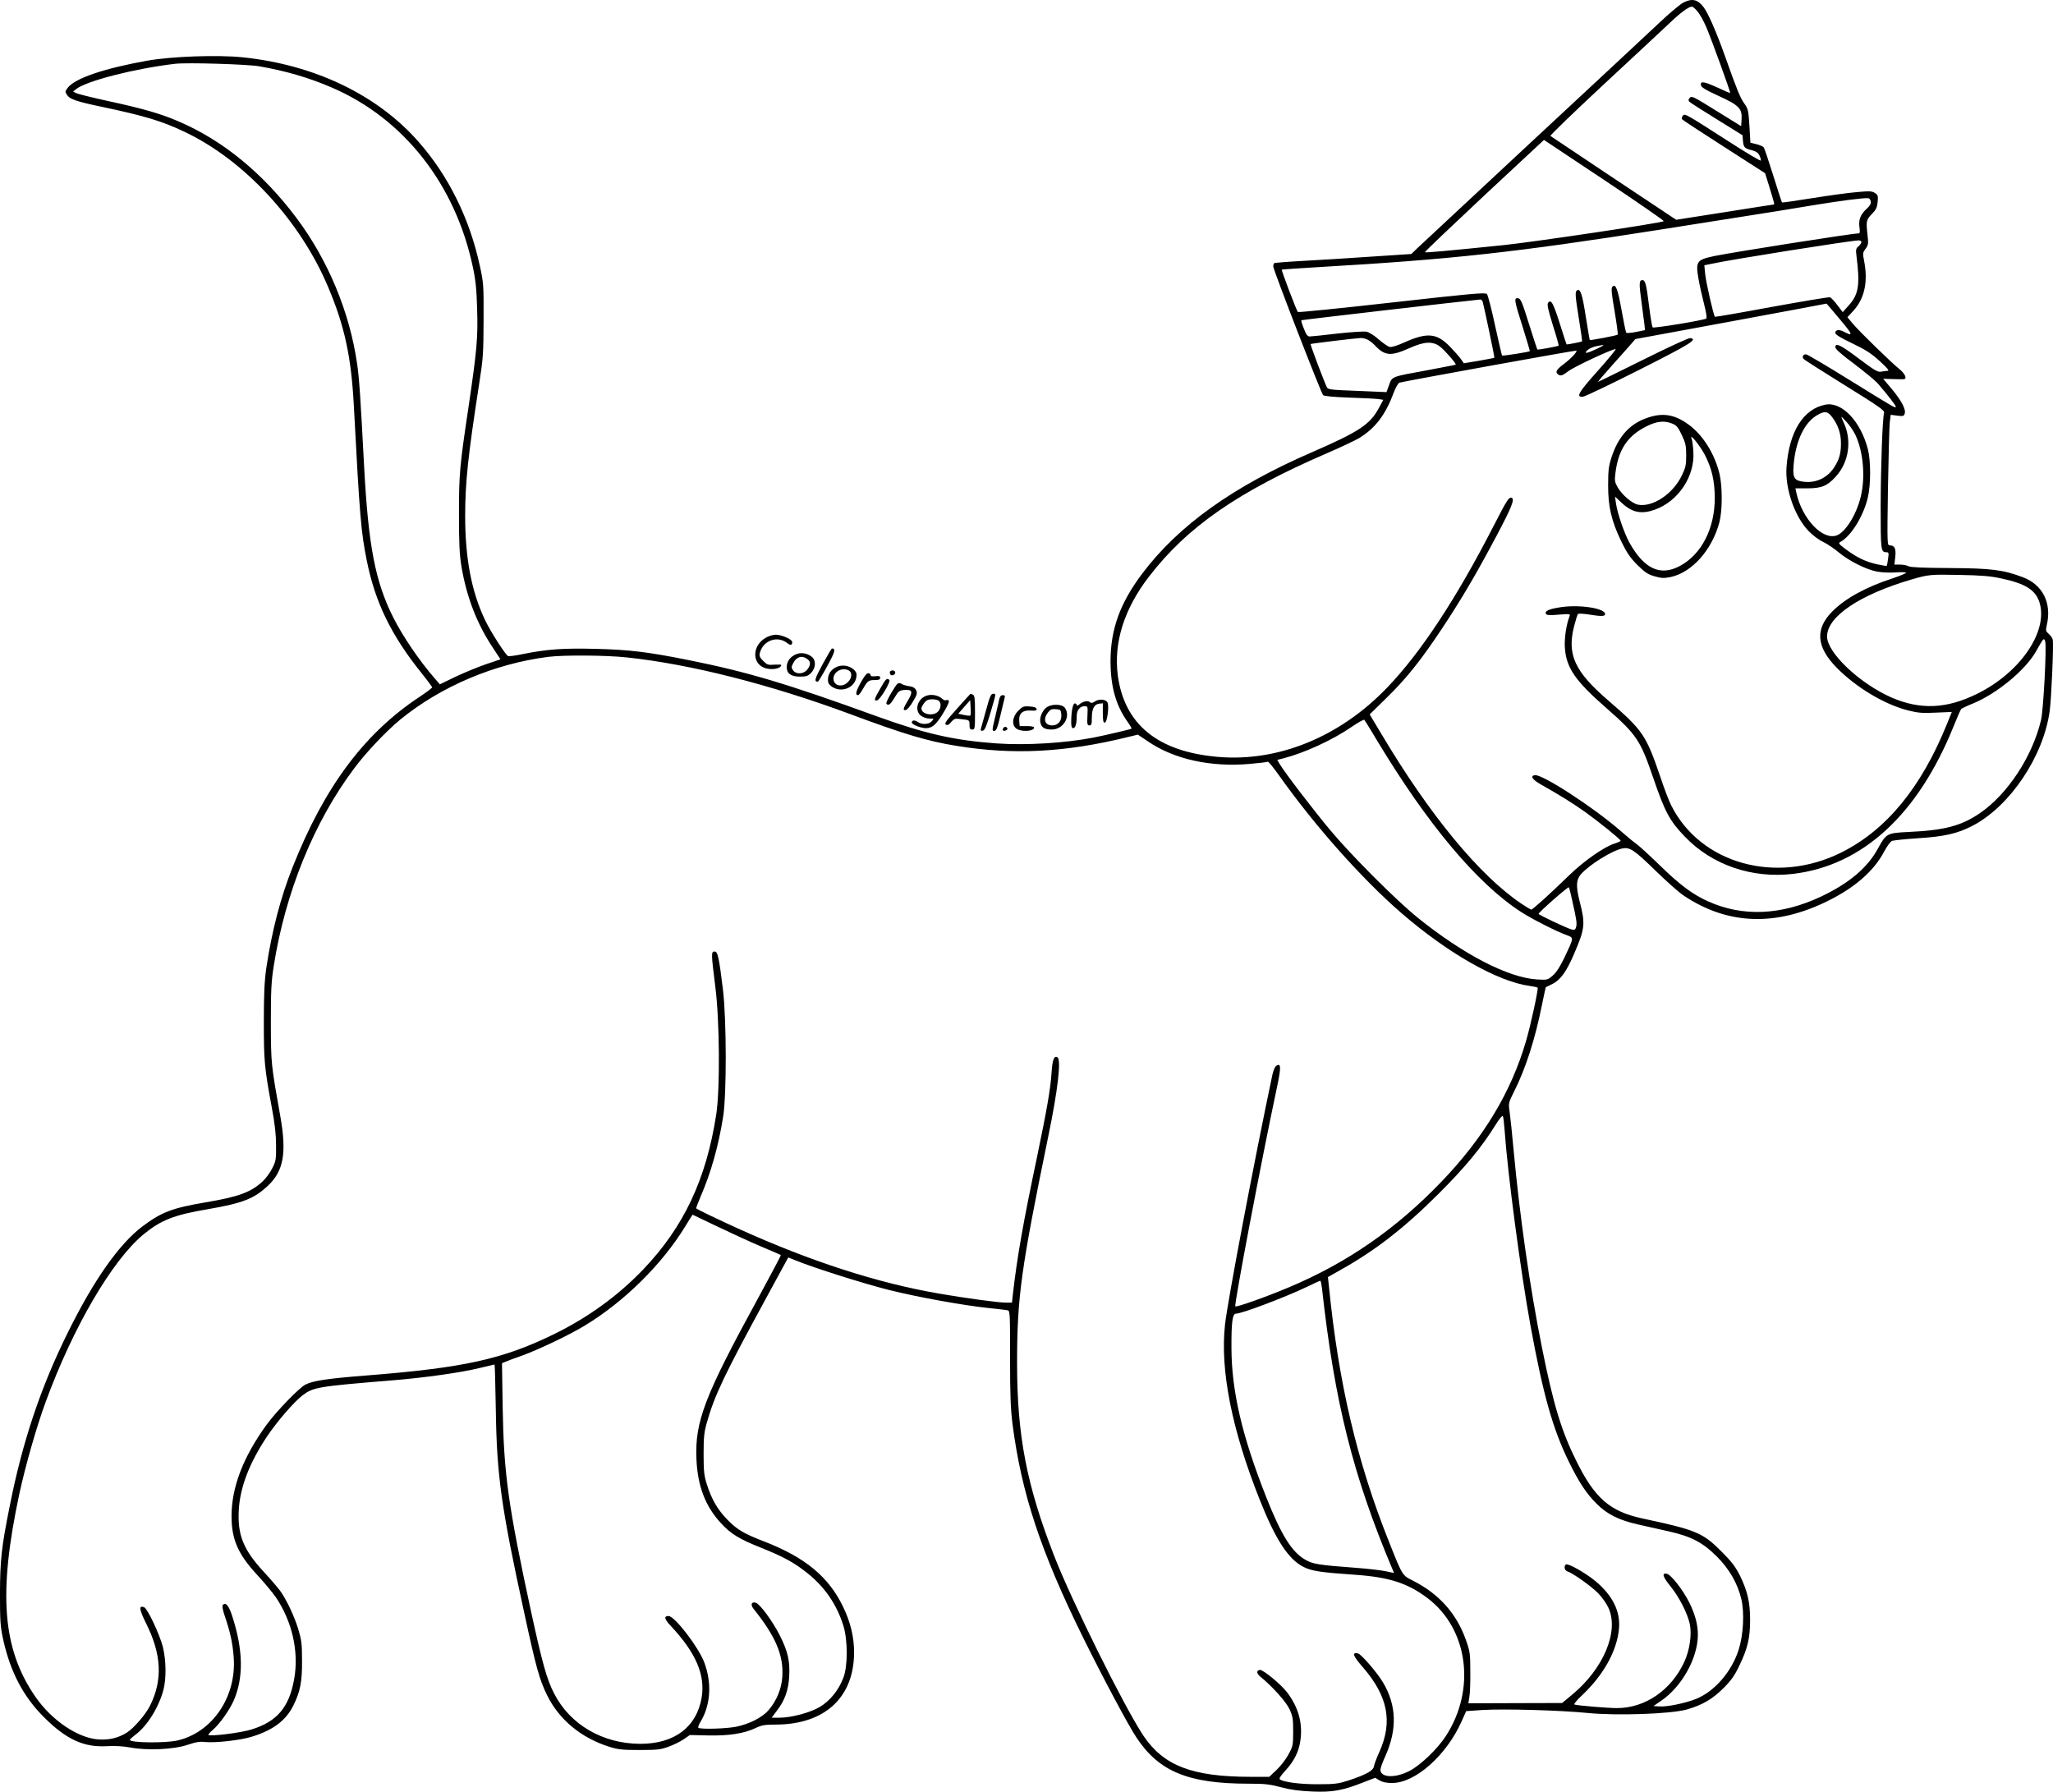 <?xml version="1.0" encoding="UTF-8"?>
<svg xmlns="http://www.w3.org/2000/svg" version="1.0" viewBox="0 0 1493.883 1303.665" preserveAspectRatio="xMidYMid meet">
  <g transform="translate(-4.524,1648.809) scale(0.1,-0.1)" fill="#000000" stroke="none">
    <path d="M12295 16470 c-22 -11 -101 -77 -175 -147 -74 -70 -493 -460 -930 -866 -437 -407 -813 -757 -835 -778 l-40 -39 -290 -19 c-160 -11 -382 -25 -495 -31 -112 -6 -208 -14 -212 -16 -4 -3 -8 -14 -8 -24 0 -25 348 -922 363 -937 8 -7 76 -14 192 -18 99 -3 195 -8 213 -11 l33 -5 -32 -59 c-64 -120 -144 -173 -484 -321 -578 -250 -976 -535 -1241 -888 -160 -214 -228 -403 -228 -636 1 -185 39 -320 125 -440 18 -25 30 -47 28 -49 -5 -4 -201 -50 -279 -65 -209 -40 -489 -57 -704 -42 -307 22 -518 70 -867 196 -656 238 -939 323 -1372 410 -294 59 -431 76 -677 82 -239 6 -357 -3 -530 -38 -52 -11 -100 -17 -107 -15 -19 8 -128 178 -168 262 -99 207 -145 450 -145 758 0 241 20 433 101 956 30 190 32 225 33 470 1 254 0 270 -27 393 -74 343 -227 654 -445 902 -298 341 -757 562 -1280 616 -181 19 -516 7 -693 -24 -315 -56 -531 -129 -582 -199 -19 -25 -19 -28 -4 -51 20 -31 70 -48 257 -87 308 -65 434 -103 598 -181 434 -205 843 -647 1046 -1132 119 -282 167 -505 186 -862 43 -814 52 -916 95 -1130 61 -301 177 -540 398 -815 42 -52 76 -99 77 -103 0 -4 -39 -34 -87 -66 -405 -266 -696 -656 -928 -1241 -89 -224 -151 -464 -192 -735 -13 -92 -18 -183 -18 -390 0 -287 4 -333 57 -620 23 -121 32 -202 32 -280 1 -101 -1 -115 -27 -166 -15 -31 -47 -75 -71 -97 -85 -79 -176 -112 -414 -152 -246 -42 -321 -71 -460 -175 -170 -128 -356 -392 -547 -780 -195 -395 -327 -789 -419 -1255 -61 -303 -70 -393 -71 -640 0 -200 3 -237 23 -330 53 -239 148 -419 301 -570 160 -159 288 -217 455 -207 60 3 118 0 171 -10 123 -23 318 -14 416 20 60 20 88 25 130 20 74 -7 255 13 337 39 153 47 246 116 301 225 51 103 65 172 64 328 0 122 -4 151 -27 228 -28 92 -80 204 -127 273 -15 22 -71 88 -124 145 -150 162 -193 270 -182 454 10 165 78 340 205 531 74 110 195 250 258 299 80 60 108 65 659 110 232 19 495 56 633 90 57 14 105 25 106 25 2 0 6 -147 9 -328 7 -480 39 -709 208 -1484 85 -393 110 -482 165 -594 88 -179 248 -311 454 -376 64 -20 96 -23 220 -23 128 0 153 3 210 24 36 13 85 37 110 54 l45 31 135 -3 c152 -3 260 14 346 55 42 20 67 24 142 24 358 0 572 197 572 526 0 111 -26 219 -79 329 -105 220 -277 362 -577 478 -145 56 -195 85 -264 156 -73 74 -117 150 -152 261 -20 64 -23 96 -23 220 0 121 4 158 23 225 56 199 128 350 426 897 l167 307 52 -21 c134 -55 502 -171 682 -216 208 -52 539 -112 730 -132 61 -6 119 -13 130 -15 20 -4 20 -11 20 -347 0 -274 4 -371 18 -483 66 -506 205 -926 515 -1555 143 -289 328 -637 388 -726 163 -246 377 -334 813 -334 120 0 155 -4 238 -26 71 -19 134 -27 228 -31 147 -6 220 7 374 68 l83 32 31 -19 c22 -13 51 -19 92 -19 168 0 394 199 505 447 l34 76 116 8 c158 10 572 -2 762 -21 214 -22 612 -8 728 25 112 32 186 75 267 156 57 57 81 92 116 166 59 122 77 199 77 329 0 129 -19 209 -72 319 -34 68 -60 103 -133 176 -139 140 -185 160 -580 244 -235 51 -346 147 -480 419 -108 217 -167 411 -250 826 -87 432 -161 951 -205 1425 -11 124 -25 254 -30 289 -9 63 -9 64 34 150 83 165 152 380 201 626 15 71 27 130 28 130 1 0 23 11 49 24 58 29 103 91 158 221 79 184 82 215 39 382 -27 108 -25 155 9 194 60 70 230 175 304 189 54 10 86 -12 243 -165 77 -75 167 -155 200 -177 321 -216 675 -228 1057 -37 194 97 330 217 402 354 22 41 47 75 59 80 12 4 96 13 187 19 194 12 289 34 399 91 272 142 515 503 561 835 12 91 30 488 22 519 -2 12 -15 30 -29 42 -22 19 -23 24 -14 65 37 159 -30 293 -174 347 -146 55 -230 65 -530 67 -195 1 -287 5 -302 13 -12 7 -40 12 -62 12 l-41 0 6 55 c7 60 -4 85 -39 85 -20 0 -20 2 -14 418 4 229 10 443 13 475 l7 57 47 -6 c43 -6 49 -4 55 15 10 31 -25 96 -96 181 l-61 72 69 -2 c37 -1 74 -2 81 -1 26 2 10 39 -30 72 -59 47 -292 274 -340 331 l-40 48 46 50 c80 89 105 212 75 362 -10 51 -10 58 11 86 20 27 22 36 14 103 -11 99 -9 108 33 151 29 30 37 46 41 86 4 45 2 52 -20 66 -22 14 -39 15 -134 6 -60 -5 -206 -25 -324 -44 -118 -19 -216 -33 -218 -31 -2 2 -31 91 -64 197 -33 106 -64 198 -69 204 -5 7 -29 17 -53 23 l-44 11 -7 122 c-7 112 -10 125 -36 161 -31 42 -56 105 -143 350 -62 174 -123 313 -156 355 -43 55 -82 63 -145 32z m103 -66 c17 -20 45 -71 63 -113 38 -89 178 -475 174 -479 -1 -2 -42 15 -90 38 -101 46 -128 50 -123 19 2 -16 32 -34 127 -78 150 -68 174 -93 169 -170 l-3 -51 -155 96 c-205 127 -205 127 -221 108 -9 -11 -9 -18 -1 -26 7 -7 96 -64 200 -128 l187 -116 3 -40 c4 -48 12 -56 65 -69 30 -8 46 -19 55 -38 7 -15 12 -32 10 -37 -2 -5 -107 57 -234 139 -319 205 -319 205 -334 187 -6 -9 -9 -19 -6 -25 3 -5 141 -95 306 -201 l299 -192 27 -86 c41 -135 43 -142 36 -142 -4 0 -165 -25 -359 -56 l-351 -55 -454 302 c-249 166 -456 305 -461 308 -4 4 169 171 385 372 216 200 431 401 478 445 82 79 143 124 167 124 6 0 25 -16 41 -36z m-10468 -398 c192 -33 366 -84 530 -155 523 -225 899 -704 1026 -1306 20 -92 27 -161 31 -301 7 -213 -2 -306 -62 -714 -65 -434 -70 -488 -70 -785 0 -216 4 -292 18 -379 38 -223 112 -416 230 -593 l54 -82 -106 -36 c-58 -20 -158 -61 -221 -91 l-114 -55 -33 38 c-115 131 -239 314 -307 450 -130 259 -180 518 -211 1093 -28 534 -36 645 -51 750 -54 376 -211 754 -439 1059 -245 328 -538 568 -861 706 -132 57 -262 94 -517 149 -113 25 -216 50 -228 57 l-22 11 24 19 c79 60 424 148 719 183 88 10 519 -3 610 -18z m10222 -1127 c-14 -13 -935 -150 -1162 -174 -410 -42 -572 -57 -576 -52 -3 3 191 187 430 411 l436 406 439 -292 c242 -161 436 -296 433 -299z m1506 143 c3 -16 -7 -33 -32 -55 -44 -41 -58 -79 -50 -134 4 -30 3 -43 -6 -43 -47 0 -910 -136 -1051 -165 -128 -27 -136 -39 -115 -163 8 -48 27 -132 41 -186 17 -66 22 -102 15 -106 -21 -13 -382 -72 -389 -64 -5 5 -16 74 -26 154 -20 159 -27 190 -49 190 -24 0 -25 -25 -6 -162 10 -73 20 -149 22 -168 l3 -34 -64 -13 c-36 -7 -68 -10 -72 -6 -4 5 -19 78 -34 163 -28 156 -43 196 -67 172 -10 -10 -7 -47 16 -178 15 -91 26 -168 22 -171 -5 -6 -199 -43 -203 -39 -1 1 -14 78 -29 172 -25 162 -39 204 -63 190 -16 -10 -14 -39 14 -213 14 -86 24 -157 23 -158 -5 -5 -111 -25 -113 -23 -2 2 -24 69 -49 149 -48 152 -64 181 -85 155 -10 -12 -3 -44 33 -162 26 -81 45 -149 43 -151 -6 -5 -151 -32 -155 -28 -2 1 -29 85 -61 186 -50 160 -60 184 -79 187 -32 5 -29 -14 33 -209 30 -95 53 -174 52 -176 -6 -6 -197 -36 -202 -32 -2 3 -25 101 -51 219 -25 118 -52 221 -59 229 -12 12 -114 3 -692 -62 -373 -42 -681 -73 -684 -69 -10 11 -121 304 -117 308 2 2 125 10 274 19 962 56 1422 106 2484 273 454 72 839 133 855 135 17 3 131 21 255 42 208 34 364 54 400 51 8 -1 16 -11 18 -24z m-68 -295 c0 -7 -10 -21 -21 -31 -19 -15 -21 -25 -15 -69 27 -213 16 -282 -58 -363 l-42 -47 -39 51 c-21 28 -45 54 -53 57 -7 3 -198 -29 -424 -70 -226 -42 -412 -74 -414 -72 -10 9 -67 260 -71 313 l-6 62 54 11 c140 31 999 167 1067 170 12 1 22 -5 22 -12z m-2756 -434 c13 -48 88 -405 85 -408 -2 -2 -53 -11 -113 -22 l-109 -18 -21 30 c-12 17 -48 58 -81 92 -97 99 -166 104 -337 27 -50 -22 -88 -34 -102 -30 -12 3 -48 28 -79 55 -33 29 -71 53 -90 56 -17 3 -113 -3 -212 -14 -99 -12 -189 -21 -200 -21 -15 0 -26 14 -42 57 -13 31 -21 59 -18 61 3 3 1160 137 1302 151 6 0 14 -7 17 -16z m2600 -129 c97 -115 99 -126 23 -87 -33 16 -57 11 -57 -12 0 -11 41 -36 123 -75 98 -47 137 -72 200 -129 54 -49 72 -71 59 -71 -11 0 -32 -3 -48 -6 -25 -5 -47 8 -163 95 -134 101 -171 118 -171 82 0 -12 46 -53 138 -121 75 -57 153 -121 172 -143 67 -77 130 -158 130 -168 0 -14 -13 -6 -341 197 -163 101 -303 184 -312 184 -21 0 -31 -18 -18 -33 5 -7 141 -93 300 -192 249 -154 290 -183 286 -200 -12 -44 -24 -388 -25 -681 0 -323 1 -334 43 -334 16 0 17 -5 11 -47 -3 -27 -8 -50 -10 -52 -2 -2 -35 4 -73 12 -83 19 -144 49 -224 108 -52 39 -57 45 -40 54 78 43 166 185 199 320 23 94 23 269 1 355 -53 204 -189 346 -308 324 -162 -31 -265 -196 -284 -454 -12 -156 60 -363 162 -467 28 -30 76 -65 105 -78 29 -14 80 -48 113 -76 74 -62 201 -126 280 -140 33 -6 93 -9 132 -6 40 3 75 2 77 -2 3 -4 -41 -22 -97 -41 -194 -63 -343 -145 -438 -240 -128 -128 -118 -259 32 -411 142 -144 348 -267 519 -310 72 -18 103 -21 201 -16 l117 5 -34 -84 c-188 -466 -442 -775 -771 -939 -472 -235 -1023 -83 -1237 343 -15 28 -51 123 -80 210 -104 304 -126 336 -381 556 -241 208 -298 331 -246 536 12 46 24 87 29 91 4 4 36 2 72 -3 97 -16 125 -15 125 2 0 42 -180 70 -317 51 -91 -13 -126 -29 -113 -50 5 -9 29 -11 93 -5 81 6 85 6 78 -12 -23 -60 -38 -156 -34 -225 9 -149 74 -244 308 -448 214 -188 242 -230 334 -499 86 -252 121 -317 230 -430 198 -208 491 -308 791 -272 504 61 907 432 1166 1074 26 65 51 122 56 126 4 4 43 23 86 40 174 72 382 244 457 378 56 99 57 101 67 75 12 -33 -12 -497 -30 -574 -63 -266 -244 -541 -447 -679 -134 -91 -255 -123 -512 -135 -164 -8 -167 -10 -229 -123 -75 -138 -211 -252 -412 -347 -290 -137 -572 -149 -823 -35 -112 50 -204 119 -349 260 -77 75 -156 147 -175 160 -19 13 -70 55 -113 93 -196 171 -572 415 -624 405 -34 -6 -18 -32 42 -66 143 -81 236 -139 325 -202 95 -68 253 -195 258 -209 1 -3 -18 -12 -42 -20 -73 -21 -224 -126 -331 -230 -144 -140 -267 -251 -277 -251 -5 0 -37 19 -71 42 -306 206 -668 644 -1023 1241 l-82 137 115 113 c149 144 255 277 408 507 148 223 254 404 404 687 106 200 130 261 106 269 -20 7 -33 -13 -132 -206 -271 -528 -530 -921 -773 -1174 -345 -360 -794 -543 -1233 -505 -437 38 -680 236 -728 593 -31 238 46 483 225 716 280 365 651 622 1303 903 95 41 198 90 229 108 115 70 191 169 249 326 16 42 34 74 44 77 38 11 1284 237 1287 233 8 -8 -40 -59 -92 -98 -57 -42 -66 -62 -35 -79 16 -8 28 -3 68 27 46 35 328 166 345 161 4 -2 -55 -74 -133 -161 -140 -157 -157 -188 -107 -186 13 0 199 89 413 197 376 190 427 222 369 230 -11 2 -165 -69 -343 -158 -177 -88 -324 -160 -327 -160 -3 0 43 54 103 121 59 66 122 136 138 155 l30 35 695 128 c382 71 696 129 696 130 1 0 45 -51 98 -115z m-3436 -148 c15 -8 38 -26 52 -41 72 -77 116 -80 251 -20 108 49 170 52 223 11 34 -26 120 -125 114 -131 -2 -2 -93 -19 -203 -40 -269 -49 -259 -45 -282 -108 l-19 -52 -44 2 c-25 1 -120 5 -213 9 -141 5 -169 9 -176 23 -16 30 -123 312 -119 316 3 3 323 42 366 44 13 0 35 -5 50 -13z m1667 -66 c-74 -35 -98 -38 -69 -10 11 11 40 24 64 29 69 14 69 12 5 -19z m1709 -493 c45 -58 67 -121 67 -191 1 -77 -13 -125 -53 -184 -55 -80 -146 -116 -242 -95 -51 11 -59 39 -46 151 19 154 77 271 159 324 59 37 84 36 115 -5z m171 -131 c58 -120 75 -306 41 -448 -30 -129 -108 -257 -172 -284 -103 -43 -256 117 -298 311 l-6 30 87 0 c103 0 146 18 207 86 94 103 117 258 60 386 -28 60 -27 60 15 14 22 -23 52 -66 66 -95z m1060 -1046 c180 -38 254 -85 282 -179 61 -210 -142 -506 -453 -660 -223 -111 -415 -119 -625 -28 -232 102 -469 326 -469 444 0 145 237 304 615 415 124 36 137 37 345 33 160 -3 227 -8 305 -25z m-10001 -575 c464 -49 1043 -196 1626 -412 394 -147 565 -198 777 -232 413 -67 789 -48 1248 65 l70 17 76 -51 c189 -129 457 -187 738 -162 69 6 128 13 132 16 4 2 40 -42 80 -98 259 -366 604 -754 889 -1001 340 -295 705 -502 939 -533 28 -4 53 -9 55 -13 6 -10 -50 -270 -84 -386 -108 -372 -310 -707 -618 -1027 -330 -343 -684 -588 -1107 -766 -163 -69 -383 -147 -391 -139 -10 10 191 1068 304 1598 30 141 29 174 -5 153 -10 -6 -22 -34 -29 -65 -131 -620 -326 -1647 -345 -1819 -36 -332 49 -762 253 -1275 116 -292 210 -435 321 -489 57 -29 125 -39 373 -56 247 -17 383 -61 527 -170 296 -224 354 -665 132 -1005 -62 -95 -189 -216 -269 -255 -105 -52 -206 -45 -206 12 0 11 16 56 36 99 87 195 82 370 -18 537 -43 72 -159 206 -182 210 -46 9 -36 -18 39 -104 179 -208 215 -392 119 -609 -20 -44 -39 -93 -41 -108 -6 -33 -55 -60 -183 -103 -75 -24 -100 -28 -220 -28 -126 -1 -248 14 -280 34 -10 6 -1 22 40 67 63 69 97 137 108 220 17 124 -15 239 -96 346 -44 59 -178 169 -200 165 -26 -5 -24 -26 5 -50 84 -68 186 -181 211 -235 24 -52 27 -70 27 -163 0 -100 -2 -108 -34 -167 -18 -34 -57 -85 -87 -113 l-53 -50 -136 0 c-425 0 -634 81 -781 301 -140 211 -521 979 -649 1309 -200 515 -269 872 -269 1400 0 479 28 682 227 1650 70 338 95 557 67 575 -24 15 -37 -17 -43 -110 -8 -122 -33 -265 -106 -616 -102 -484 -144 -724 -176 -1001 l-6 -58 -42 0 c-57 0 -304 34 -489 66 -448 77 -936 235 -1457 471 -148 67 -300 140 -310 149 -2 1 13 41 33 88 75 173 129 365 163 578 26 162 25 706 -1 923 -29 239 -38 280 -61 280 -26 0 -25 -15 5 -255 32 -248 35 -748 7 -930 -73 -473 -236 -819 -532 -1129 -182 -190 -399 -348 -650 -471 -373 -182 -654 -244 -1365 -300 -280 -22 -388 -38 -442 -66 -46 -23 -211 -194 -283 -292 -171 -236 -255 -455 -255 -666 0 -168 47 -276 185 -425 53 -57 114 -131 137 -164 119 -176 169 -395 134 -594 -36 -205 -123 -310 -309 -368 -74 -24 -302 -53 -315 -40 -3 3 11 19 31 36 47 39 120 141 152 212 74 168 70 373 -11 619 -24 74 -46 100 -67 79 -7 -7 -2 -36 16 -88 38 -111 56 -195 63 -298 19 -284 -155 -540 -407 -600 -90 -21 -349 -18 -349 4 0 4 18 20 40 37 86 63 171 200 205 329 21 84 19 215 -5 311 -24 93 -112 279 -136 288 -40 15 -37 -14 14 -117 112 -224 122 -409 31 -595 -32 -67 -120 -168 -172 -201 -62 -38 -127 -54 -205 -49 -150 10 -341 139 -459 310 -241 349 -272 753 -117 1478 44 203 127 495 193 672 198 540 481 1023 707 1212 130 107 223 144 471 186 255 44 337 76 439 172 113 107 136 238 89 503 -68 382 -68 382 -69 680 0 238 3 300 21 415 84 534 293 1048 585 1437 85 115 233 271 335 355 296 242 686 407 1078 457 113 14 419 12 569 -4z m5461 -604 c367 -610 729 -1042 1048 -1248 73 -48 253 -140 330 -168 56 -21 56 -15 -12 -160 -33 -69 -60 -111 -86 -134 -38 -33 -39 -34 -119 -29 -208 14 -530 180 -861 446 -155 124 -487 456 -642 642 -122 146 -333 422 -366 479 l-18 30 43 11 c153 39 359 133 498 229 47 32 88 55 92 52 4 -3 46 -71 93 -150z m1422 -1171 c30 -134 34 -159 27 -187 -6 -20 -11 -23 -32 -18 -35 9 -242 107 -241 114 2 13 214 199 220 193 3 -4 15 -50 26 -102z m-493 -1670 c22 -313 116 -1023 187 -1412 92 -503 162 -754 279 -993 75 -153 129 -235 205 -310 77 -76 161 -118 304 -150 61 -14 161 -36 223 -50 159 -36 243 -80 344 -180 92 -92 153 -197 180 -311 24 -102 15 -263 -20 -372 -52 -160 -176 -302 -311 -356 -79 -31 -210 -58 -265 -54 l-43 3 57 39 c150 103 265 310 266 478 0 75 -19 147 -61 233 -47 95 -136 209 -167 213 -36 5 -27 -23 28 -91 63 -77 124 -197 141 -274 16 -77 0 -189 -39 -275 -95 -207 -285 -338 -491 -338 -65 0 -285 18 -309 26 -7 2 17 32 58 70 155 147 252 322 266 483 11 126 -47 242 -174 347 -71 58 -196 129 -212 119 -17 -11 -11 -43 10 -50 39 -12 174 -108 223 -158 28 -28 62 -76 76 -107 79 -172 -35 -444 -267 -635 l-70 -58 -341 -1 -341 -1 7 45 c5 25 8 108 7 185 0 130 -2 146 -31 228 -69 196 -197 339 -390 436 -74 37 -73 35 -171 282 -233 583 -367 1155 -437 1860 l-7 65 88 50 c255 142 464 304 715 554 195 194 317 342 419 507 26 42 47 67 51 60 4 -7 9 -55 13 -107z m-5733 -694 c96 -46 239 -112 319 -146 79 -33 146 -62 147 -64 2 -2 -71 -140 -162 -307 -393 -719 -464 -903 -452 -1178 8 -194 65 -343 177 -464 73 -80 134 -117 295 -181 162 -65 240 -108 334 -183 127 -101 214 -227 263 -383 33 -107 33 -298 -1 -382 -35 -90 -98 -167 -171 -210 -72 -42 -207 -78 -294 -78 l-56 0 39 52 c57 74 83 148 89 248 6 114 -10 182 -68 298 -52 103 -143 227 -174 238 -32 11 -42 -13 -18 -43 161 -201 219 -337 210 -492 -5 -90 -42 -179 -102 -248 -45 -51 -136 -98 -231 -118 -70 -15 -266 -21 -278 -8 -4 3 2 21 13 39 76 122 87 284 30 436 -42 112 -216 338 -260 338 -36 0 -31 -22 17 -73 182 -194 251 -356 224 -520 -37 -216 -198 -337 -447 -337 -273 1 -510 139 -626 365 -54 104 -86 220 -168 595 -167 774 -199 1004 -207 1487 l-5 322 23 10 c13 6 69 27 124 46 123 45 339 148 452 216 290 175 564 446 734 723 29 48 53 86 54 86 1 0 80 -38 176 -84z m4404 -453 c91 -825 226 -1363 509 -2034 l15 -36 -62 13 c-34 7 -127 18 -207 24 -281 21 -318 27 -374 58 -101 57 -177 179 -289 462 -175 444 -250 768 -251 1080 -1 185 7 250 33 250 43 0 365 122 516 195 50 24 93 44 97 44 4 1 9 -25 13 -56z M12018 13443 c-119 -45 -198 -135 -246 -281 -21 -65 -25 -96 -25 -202 -1 -157 24 -262 95 -410 41 -84 64 -118 117 -172 56 -55 77 -69 126 -83 48 -14 67 -15 114 -6 157 32 305 198 358 401 22 85 22 261 0 352 -36 147 -121 282 -226 358 -104 76 -195 88 -313 43z m198 -38 c28 -11 41 -27 67 -82 28 -59 32 -79 32 -148 0 -69 -4 -89 -31 -145 -64 -135 -212 -234 -319 -214 -43 8 -117 71 -149 127 -21 37 -23 49 -16 103 21 170 87 270 224 339 76 39 133 45 192 20z m234 -225 c52 -101 72 -190 73 -315 0 -223 -97 -411 -254 -495 -142 -76 -259 -22 -366 168 -39 70 -87 210 -99 287 l-7 50 50 -47 c75 -69 141 -83 238 -49 173 61 295 245 282 424 -2 40 -8 81 -12 92 -20 50 57 -44 95 -115z M5616 11847 c-96 -55 -101 -183 -9 -218 50 -19 123 -7 123 21 0 3 -22 3 -50 2 -45 -4 -53 -1 -81 27 -25 25 -30 37 -25 57 23 92 127 130 200 73 24 -19 36 -16 36 8 0 19 -77 53 -120 53 -19 0 -53 -10 -74 -23z M6030 11653 c-57 -106 -62 -124 -34 -125 4 0 35 51 69 114 57 104 63 127 34 128 -3 0 -34 -53 -69 -117z M5834 11726 c-40 -18 -64 -52 -64 -92 0 -47 31 -69 96 -69 45 0 58 4 80 26 37 37 39 94 4 120 -34 26 -79 32 -116 15z m84 -32 c28 -19 28 -44 1 -78 -27 -34 -81 -36 -103 -5 -13 19 -13 25 0 50 24 48 63 61 102 33z M6134 11636 c-41 -18 -64 -52 -64 -93 0 -27 7 -37 33 -54 67 -42 159 -6 173 69 5 28 2 38 -17 57 -31 30 -85 39 -125 21z m87 -26 c27 -15 24 -56 -6 -85 -41 -42 -105 -27 -105 25 0 51 63 85 111 60z M6520 11597 c0 -19 10 -27 26 -20 21 8 17 33 -6 33 -11 0 -20 -6 -20 -13z M6307 11519 c-35 -64 -40 -89 -17 -89 4 0 21 21 36 48 33 57 39 62 87 62 27 0 37 4 37 16 0 13 -8 15 -35 12 -24 -3 -35 0 -35 9 0 7 -8 13 -17 13 -12 0 -31 -25 -56 -71z M6451 11479 c-45 -78 -49 -92 -24 -87 23 4 104 141 89 150 -19 13 -24 9 -65 -63z M6532 11449 c-23 -39 -40 -75 -37 -80 13 -20 31 -6 60 44 29 48 34 52 73 55 57 4 62 -14 23 -78 -35 -57 -38 -73 -14 -68 9 2 33 29 51 61 30 49 33 61 24 82 -8 17 -22 26 -49 30 -21 3 -46 10 -55 16 -28 15 -31 12 -76 -62z M6793 11428 c-69 -18 -98 -107 -47 -147 16 -12 41 -21 62 -21 34 0 35 0 17 -20 -22 -24 -72 -26 -103 -4 -21 15 -42 12 -42 -5 0 -15 67 -41 103 -41 47 0 77 27 132 120 30 51 40 77 33 82 -7 3 -16 4 -21 1 -4 -3 -16 2 -26 11 -26 24 -71 34 -108 24z m85 -40 c18 -18 14 -56 -8 -78 -36 -36 -120 -19 -120 24 0 7 9 25 21 40 15 20 29 26 58 26 20 0 42 -5 49 -12z M7009 11332 c-79 -88 -94 -109 -81 -116 11 -7 22 -2 39 19 22 25 27 27 78 20 55 -6 55 -7 55 -41 0 -27 4 -34 20 -34 19 0 20 7 20 124 0 104 -3 125 -16 130 -9 3 -16 6 -17 6 -1 0 -45 -49 -98 -108z m97 -50 c-3 -3 -24 -1 -47 4 l-41 9 43 49 44 50 3 -53 c2 -29 1 -56 -2 -59z M7221 11323 c-18 -65 -35 -126 -38 -136 -4 -14 0 -18 14 -15 14 2 26 32 55 128 44 151 42 140 19 140 -15 0 -24 -21 -50 -117z M7317 11403 c-3 -16 -17 -74 -30 -130 -23 -97 -24 -103 -7 -103 15 0 23 21 45 113 14 61 28 120 31 130 4 12 0 17 -14 17 -13 0 -21 -9 -25 -27z M8012 11384 c-18 -12 -26 -13 -37 -4 -16 13 -51 5 -77 -18 -12 -9 -18 -11 -18 -4 0 7 -6 12 -14 12 -14 0 -26 -60 -26 -136 0 -31 4 -44 14 -44 16 0 26 30 26 86 0 46 23 74 59 74 22 0 22 -3 19 -70 -3 -61 -1 -70 15 -70 14 0 17 9 17 53 0 67 17 101 53 105 l27 3 0 -70 c0 -55 3 -71 14 -71 18 0 34 125 19 149 -14 22 -63 25 -91 5z M7670 11347 c-34 -17 -62 -74 -55 -112 7 -40 30 -55 83 -55 84 0 141 94 96 158 -18 25 -82 30 -124 9z m98 -59 c4 -45 -24 -78 -66 -78 -54 0 -69 46 -31 94 17 22 28 27 58 24 34 -3 36 -5 39 -40z M7455 11317 c-44 -44 -50 -106 -13 -131 36 -25 128 -19 128 8 0 7 -20 11 -52 11 l-53 0 -3 37 c-5 54 25 81 84 76 36 -2 44 0 42 12 -2 10 -18 16 -51 18 -43 3 -51 0 -82 -31z M7345 11189 c-10 -15 1 -23 20 -15 9 3 13 10 10 16 -8 13 -22 13 -30 -1z"></path>
  </g>
</svg>
